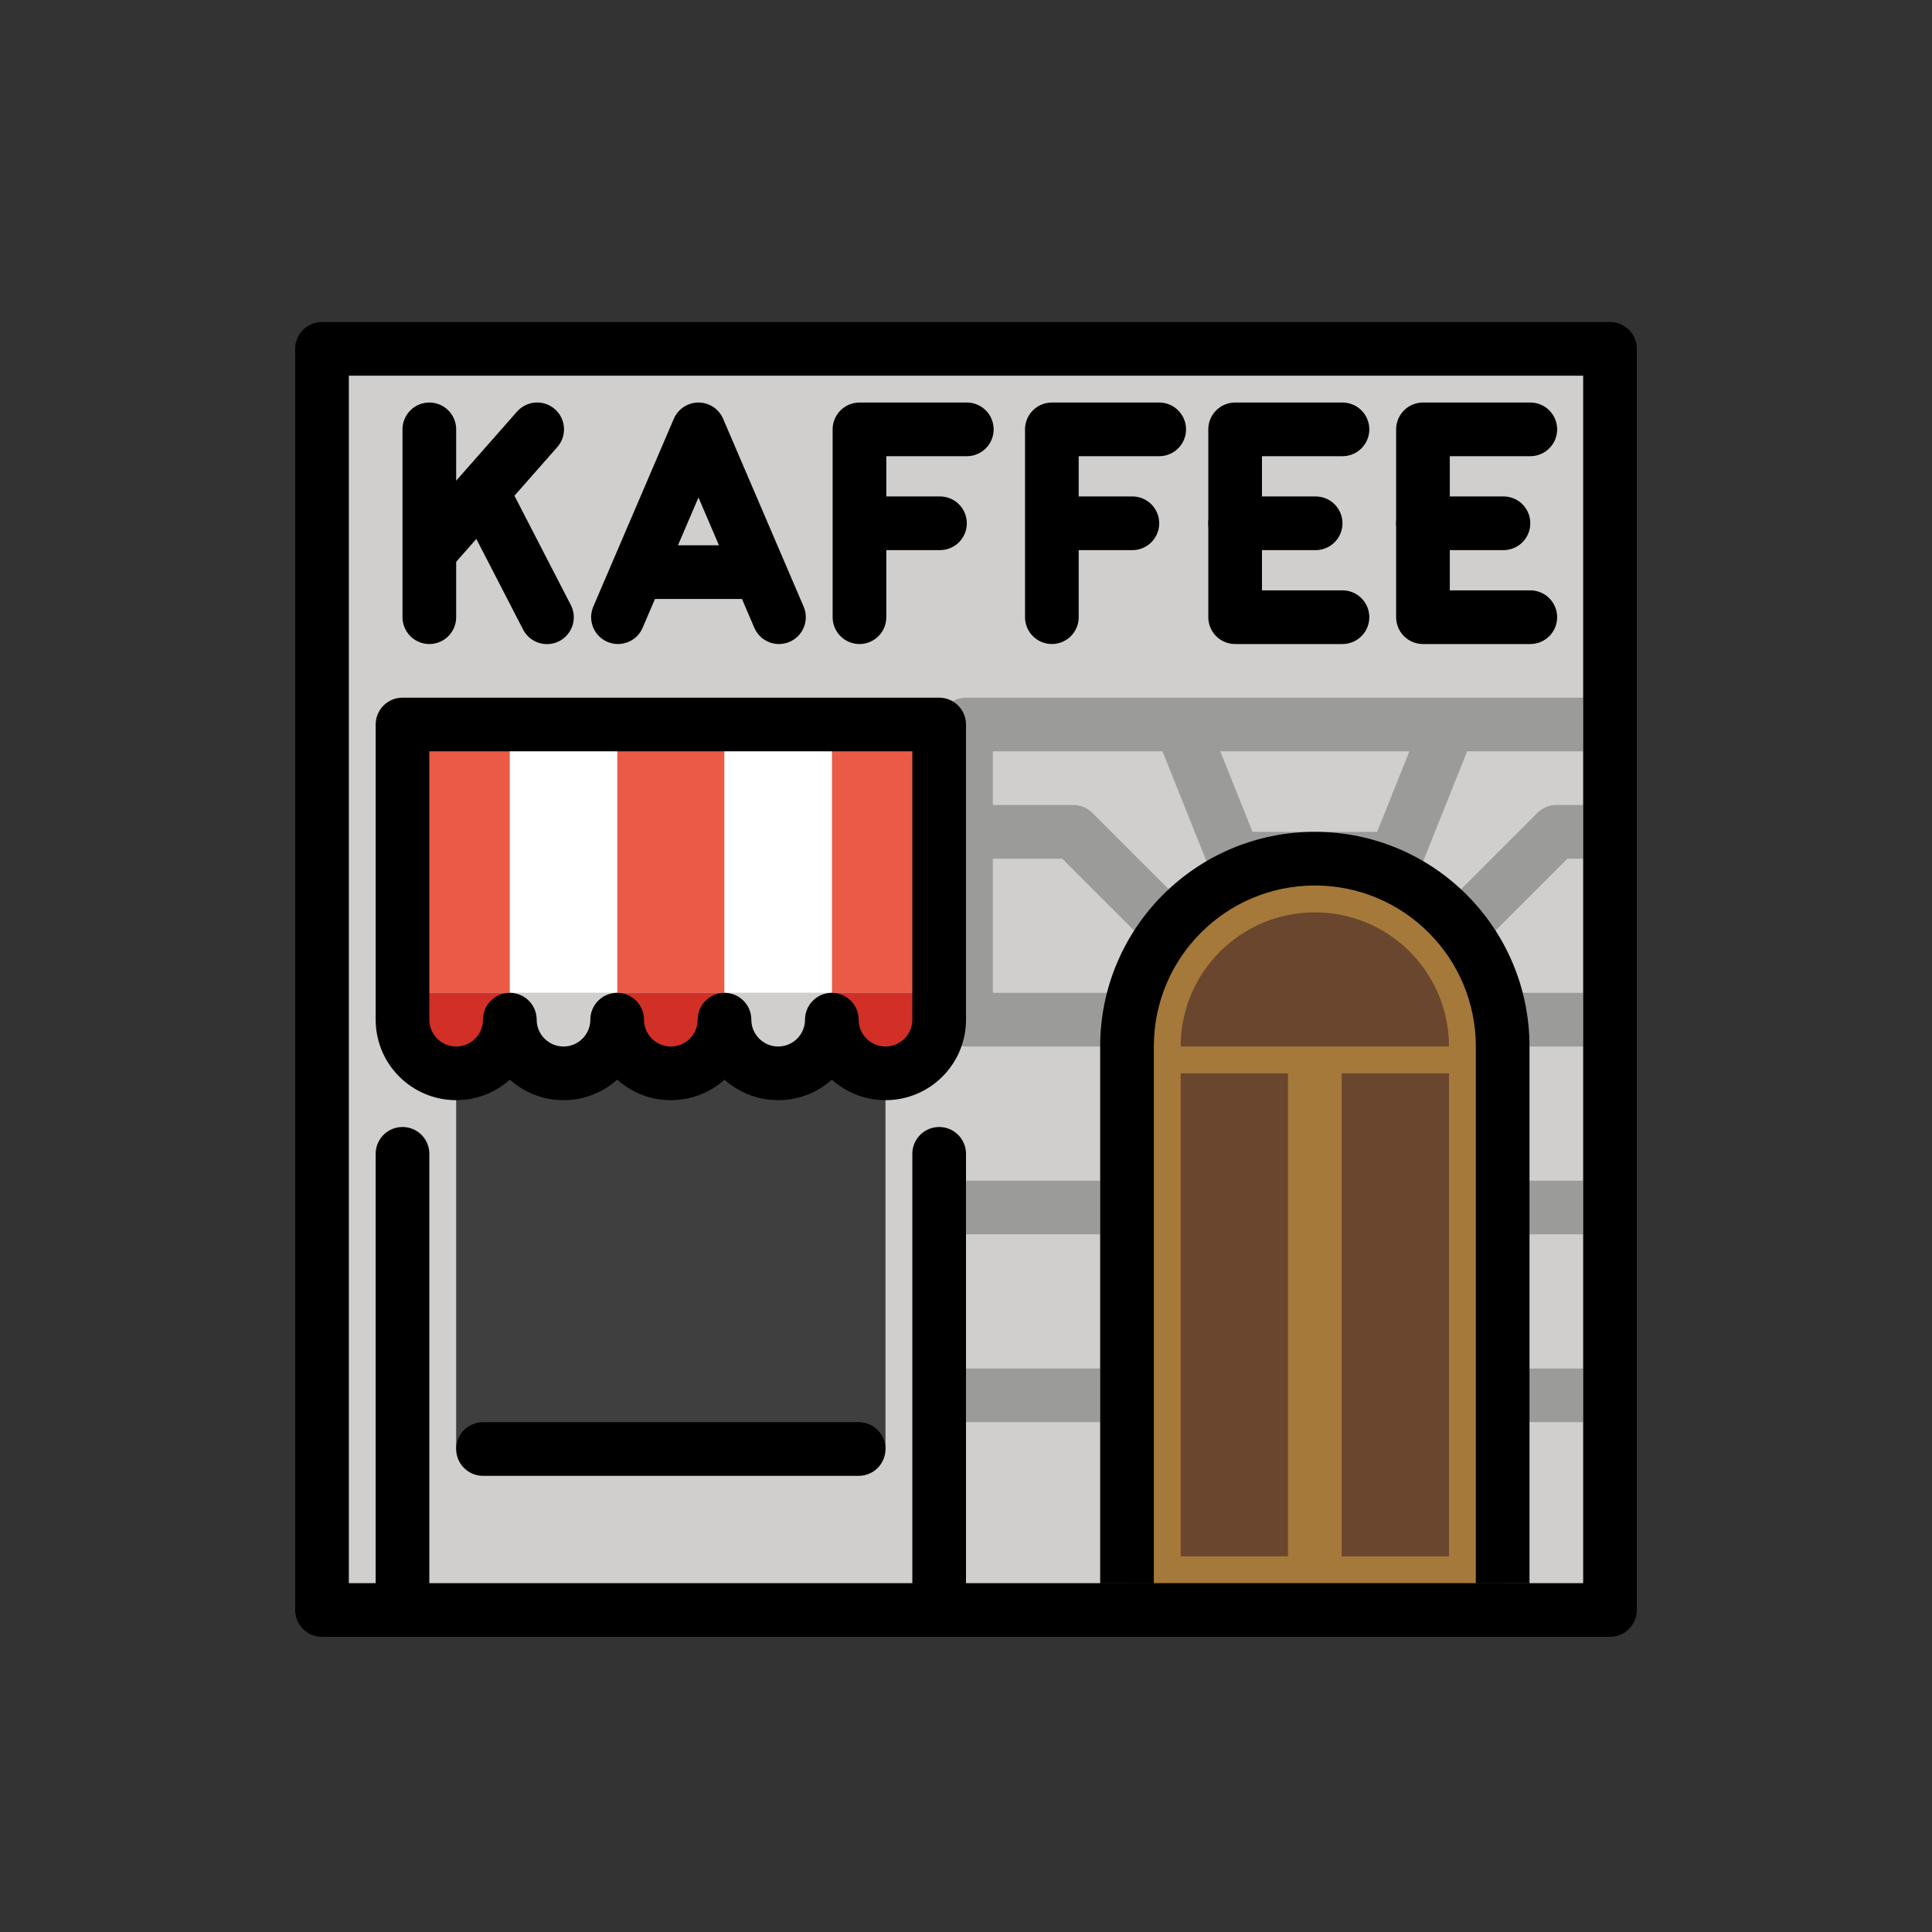 <svg id="emoji" viewBox="0 0 72 72" xmlns="http://www.w3.org/2000/svg">
  <rect x="0" y="0" width="72" height="72" fill="#333333" stroke="none"/>
  <g id="color">
    <rect x="12" y="13" width="48" height="47" fill="#d0cfce"/>
    <path fill="#d0cfce" stroke="#9b9b9a" stroke-linejoin="round" stroke-width="2" d="m44,27h10l-2,5h-6l-2-5Z"/>
    <path fill="none" stroke="#9b9b9a" stroke-linejoin="round" stroke-width="2" d="m43.5,34.5l-3.5-3.5h-4v-4h8"/>
    <path fill="none" stroke="#9b9b9a" stroke-linejoin="round" stroke-width="2" d="m42,38h-6v-7"/>
    <path fill="none" stroke="#9b9b9a" stroke-linejoin="round" stroke-width="2" d="m54.5,34.5l3.5-3.5h1"/>
    <path fill="none" stroke="#9b9b9a" stroke-linejoin="round" stroke-width="2" d="m56,38h3"/>
    <path fill="none" stroke="#9b9b9a" stroke-linejoin="round" stroke-width="2" d="m56,45h3"/>
    <path fill="none" stroke="#9b9b9a" stroke-linejoin="round" stroke-width="2" d="m56,52h3"/>
    <path fill="none" stroke="#9b9b9a" stroke-linejoin="round" stroke-width="2" d="m36,45h5"/>
    <path fill="none" stroke="#9b9b9a" stroke-linejoin="round" stroke-width="2" d="m36,52h5"/>
    <path fill="#a57939" fill-rule="evenodd" d="m42,39c0-3.866,3.134-7,7-7s7,3.134,7,7v21h-14v-21Z"/>
    <rect x="17" y="40" width="16" height="14" fill="#3f3f3f"/>
    <rect x="50" y="40" width="4" height="18" fill="#6a462f"/>
    <rect x="44" y="40" width="4" height="18" fill="#6a462f"/>
    <path fill="#6a462f" fill-rule="evenodd" d="m44,39c0-2.761,2.239-5,5-5s5,2.239,5,5h-10Z"/>
    <path fill="none" stroke="#9b9b9a" stroke-width="2" d="m54,27h5"/>
    <g>
      <path fill="none" stroke="#ea5a47" stroke-width="4" d="m17,37v-10"/>
      <path fill="none" stroke="#ea5a47" stroke-width="4" d="m25,37v-10"/>
      <path fill="none" stroke="#ea5a47" stroke-width="4" d="m33,37v-10"/>
      <path fill="none" stroke="#fff" stroke-width="4" d="m29,37v-10"/>
      <path fill="none" stroke="#fff" stroke-width="4" d="m21,37v-10"/>
      <path fill="none" stroke="#d22f27" stroke-width="4" d="m17,39v-2"/>
      <path fill="none" stroke="#d22f27" stroke-width="4" d="m25,39v-2"/>
      <path fill="none" stroke="#d22f27" stroke-width="4" d="m33,39v-2"/>
      <path fill="none" stroke="#d0cfce" stroke-width="4" d="m29,39v-2"/>
      <path fill="none" stroke="#d0cfce" stroke-width="4" d="m21,39v-2"/>
    </g>
  </g>
  <g id="line">
    <path fill="none" stroke="#000" stroke-linecap="round" stroke-width="2" d="m18,54h14"/>
    <path d="m15,27v-1c-.552,0-1,.448-1,1h1Zm20,0h1c0-.552-.448-1-1-1v1Zm-15,11c0-.552-.448-1-1-1s-1,.448-1,1h2Zm4,0c0-.552-.448-1-1-1s-1,.448-1,1h2Zm4,0c0-.552-.448-1-1-1s-1,.448-1,1h2Zm4,0c0-.552-.448-1-1-1s-1,.448-1,1h2Zm-17-10h20v-2H15v2Zm1,10v-11h-2v11h2Zm1,1c-.552,0-1-.448-1-1h-2c0,1.657,1.343,3,3,3v-2Zm1-1c0,.552-.448,1-1,1v2c1.657,0,3-1.343,3-3h-2Zm3,1c-.552,0-1-.448-1-1h-2c0,1.657,1.343,3,3,3v-2Zm1-1c0,.552-.448,1-1,1v2c1.657,0,3-1.343,3-3h-2Zm3,1c-.552,0-1-.448-1-1h-2c0,1.657,1.343,3,3,3v-2Zm1-1c0,.552-.448,1-1,1v2c1.657,0,3-1.343,3-3h-2Zm3,1c-.552,0-1-.448-1-1h-2c0,1.657,1.343,3,3,3v-2Zm1-1c0,.552-.448,1-1,1v2c1.657,0,3-1.343,3-3h-2Zm3,1c-.552,0-1-.448-1-1h-2c0,1.657,1.343,3,3,3v-2Zm1-1c0,.552-.448,1-1,1v2c1.657,0,3-1.343,3-3h-2Zm0-11v11h2v-11h-2Z"/>
    <line x1="35" x2="35" y1="59" y2="43" fill="none" stroke="#000" stroke-linecap="round" stroke-width="2"/>
    <line x1="15" x2="15" y1="59" y2="43" fill="none" stroke="#000" stroke-linecap="round" stroke-width="2"/>
    <path d="m49,33c-3.314,0-6,2.686-6,6h-2c0-4.418,3.582-8,8-8v2Zm6,6c0-3.314-2.686-6-6-6v-2c4.418,0,8,3.582,8,8h-2Zm0,20.005v-20.005h2v20.005h-2Zm-12-20.005v20.007h-2v-20.007h2Z"/>
    <rect x="12" y="13" width="48" height="47" fill="none" stroke="#000" stroke-linejoin="round" stroke-width="2"/>
    <g>
      <path fill="none" stroke="#000" stroke-linecap="round" stroke-linejoin="round" stroke-width="2" d="m50.03,16.001h-4v7h4"/>
      <path fill="none" stroke="#000" stroke-linecap="round" stroke-linejoin="round" stroke-width="2" d="m46.03,19.501h3"/>
    </g>
    <g>
      <path fill="none" stroke="#000" stroke-linecap="round" stroke-linejoin="round" stroke-width="2" d="m57.03,16.001h-4v7h4"/>
      <path fill="none" stroke="#000" stroke-linecap="round" stroke-linejoin="round" stroke-width="2" d="m53.03,19.501h3"/>
    </g>
    <g>
      <path fill="none" stroke="#000" stroke-linecap="round" stroke-linejoin="round" stroke-width="2" d="m29.03,23.001l-3-7-3,7"/>
      <path fill="none" stroke="#000" stroke-linecap="round" stroke-linejoin="round" stroke-width="2" d="m24.03,21.321h4"/>
    </g>
    <path fill="none" stroke="#000" stroke-linecap="round" stroke-linejoin="round" stroke-width="2" d="m35.03,19.501h-3v3.5-7h4"/>
    <path fill="none" stroke="#000" stroke-linecap="round" stroke-linejoin="round" stroke-width="2" d="m42.2,19.501h-3v3.5-7h4"/>
    <g>
      <path fill="none" stroke="#000" stroke-linecap="round" stroke-linejoin="round" stroke-width="2" d="m16,16.001v7"/>
      <path fill="none" stroke="#000" stroke-linecap="round" stroke-linejoin="round" stroke-width="2" d="m16.019,20.539l4-4.539"/>
      <path fill="none" stroke="#000" stroke-linecap="round" stroke-linejoin="round" stroke-width="2" d="m17.986,18.357l2.397,4.647"/>
    </g>
  </g>
</svg>
